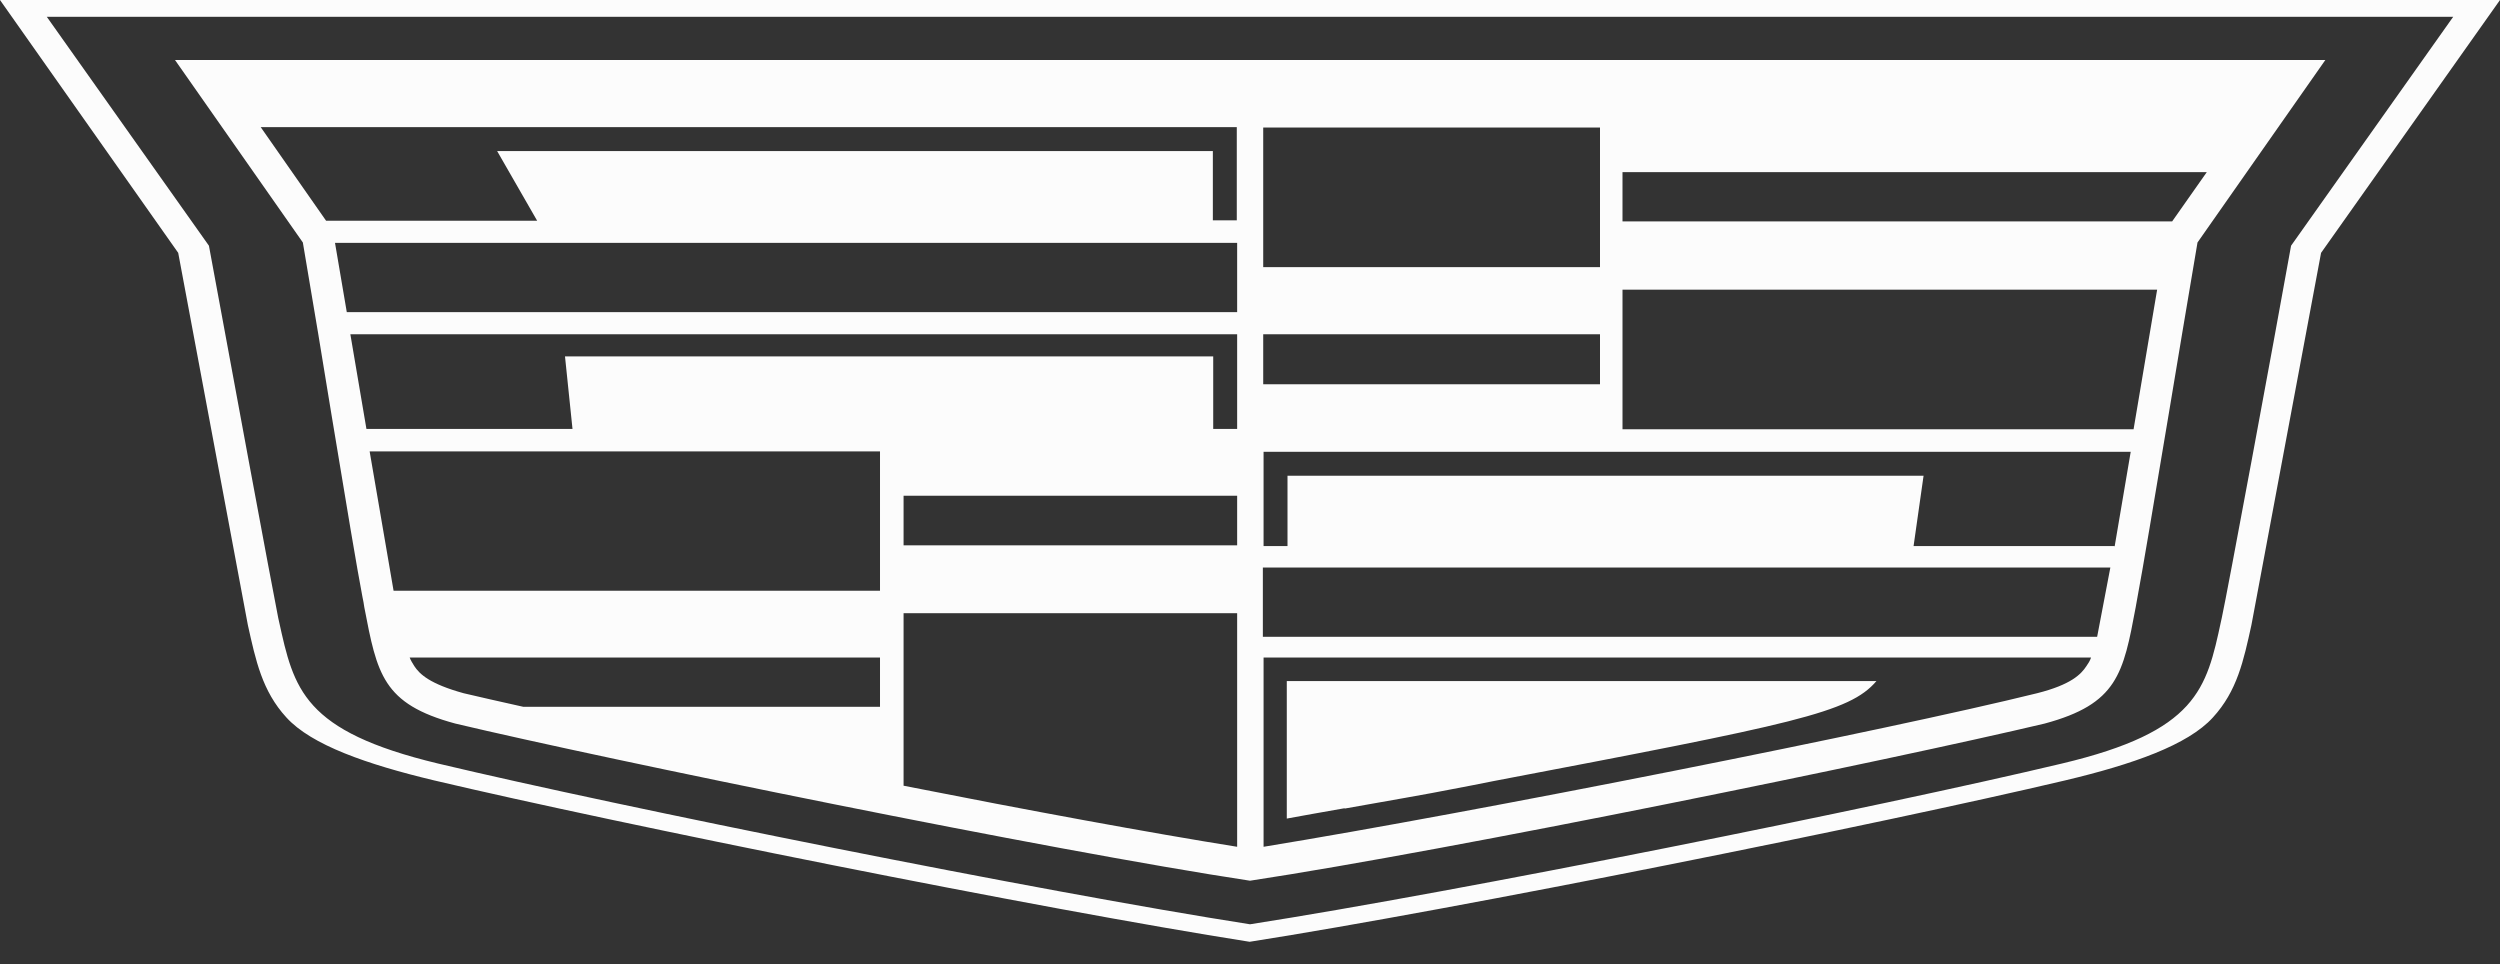 <?xml version="1.0" encoding="UTF-8"?>
<svg id="a" data-name="Layer 1" xmlns="http://www.w3.org/2000/svg" width="70" height="27" viewBox="0 0 70 27">
  <rect x="0" y="0" width="70" height="27" fill="#333333" stroke="none"/>
  <path d="m70,0l-5.01,7.08-1.95,10.42h0c-.22,1-.4,1.85-1.08,2.59-.7.77-2.24,1.31-4.13,1.76-5.16,1.22-16.98,3.6-22.84,4.52-5.86-.92-17.68-3.3-22.84-4.52-1.88-.45-3.43-.99-4.13-1.76-.68-.74-.86-1.6-1.08-2.59l-1.95-10.42L0,0h70ZM12.27,21.38c5.12,1.22,16.84,3.58,22.73,4.5h0c5.89-.92,17.61-3.28,22.73-4.5,3.79-.9,4.05-2.08,4.46-3.99l.02-.09c.15-.68,1.45-7.69,1.94-10.42l4.54-6.41H1.31l4.54,6.41c.5,2.72,1.8,9.74,1.94,10.42l.02.09c.42,1.91.67,3.08,4.46,3.99ZM4.9,1.68l3.58,5.11c.31,1.83.58,3.44.8,4.81h0s0,0,0,0h0c.43,2.6.72,4.34.87,5.12.02.1.04.19.05.28h0c.36,1.87.51,2.71,2.55,3.26,4.25,1.01,16.58,3.54,22.25,4.4,5.67-.86,17.99-3.39,22.25-4.4,2.04-.55,2.2-1.39,2.55-3.26h0c.02-.09.03-.19.05-.28.15-.8.45-2.59.9-5.28.22-1.33.48-2.88.78-4.65l3.58-5.11H4.9Zm29.74,1.88H7.3l1.83,2.62h5.91l-1.12-1.95h20.04v1.94h.67v-2.61Zm-25.25,3.24h25.25v1.94H9.71l-.33-1.94Zm25.25,8.47v-1.39h-9.34v1.39h9.34Zm-18.6-3.26h-5.78l-.45-2.65h24.83v2.65h-.67v-2.03H15.82l.21,2.03Zm-1.4,7.78h10v-1.38h-13.17c.03.08.08.16.13.24.15.23.44.5,1.38.76.46.11.96.22,1.67.38Zm-4.28-7.15h14.28v3.9h-13.62l-.67-3.9Zm14.94,9.36c3.49.69,6.9,1.32,9.34,1.71v-6.54h-9.34v4.83ZM35.37,3.57h9.43v3.91h-9.43v-3.91Zm9.43,5.79h-9.43v1.4h9.43v-1.4Zm13.62,9.29c-.15.23-.43.52-1.38.76-4.2,1.04-15.73,3.33-21.66,4.3v-5.3h23.17c-.03.09-.08.17-.13.24h0Zm-23.05-.82h23.35l.37-1.94h-23.73v1.94Zm23.83-2.54h-5.62l.28-1.97h-17.81v1.97h-.67v-2.64h24.28l-.45,2.65Zm-13.77-3.27h14.31l.66-3.91h-14.97v3.91Zm15.4-5.82h-15.4s0-1.38,0-1.38h16.36l-.97,1.38Zm-23.18,16.44c1.12-.2,2.4-.42,2.99-.54.41-.08.8-.15,1.18-.23,8.44-1.61,9.96-1.91,10.72-2.8h-16.51v3.85c.39-.07.98-.18,1.62-.29Z" fill="#fcfcfc" fill-rule="evenodd" stroke-width="0"/>
</svg>